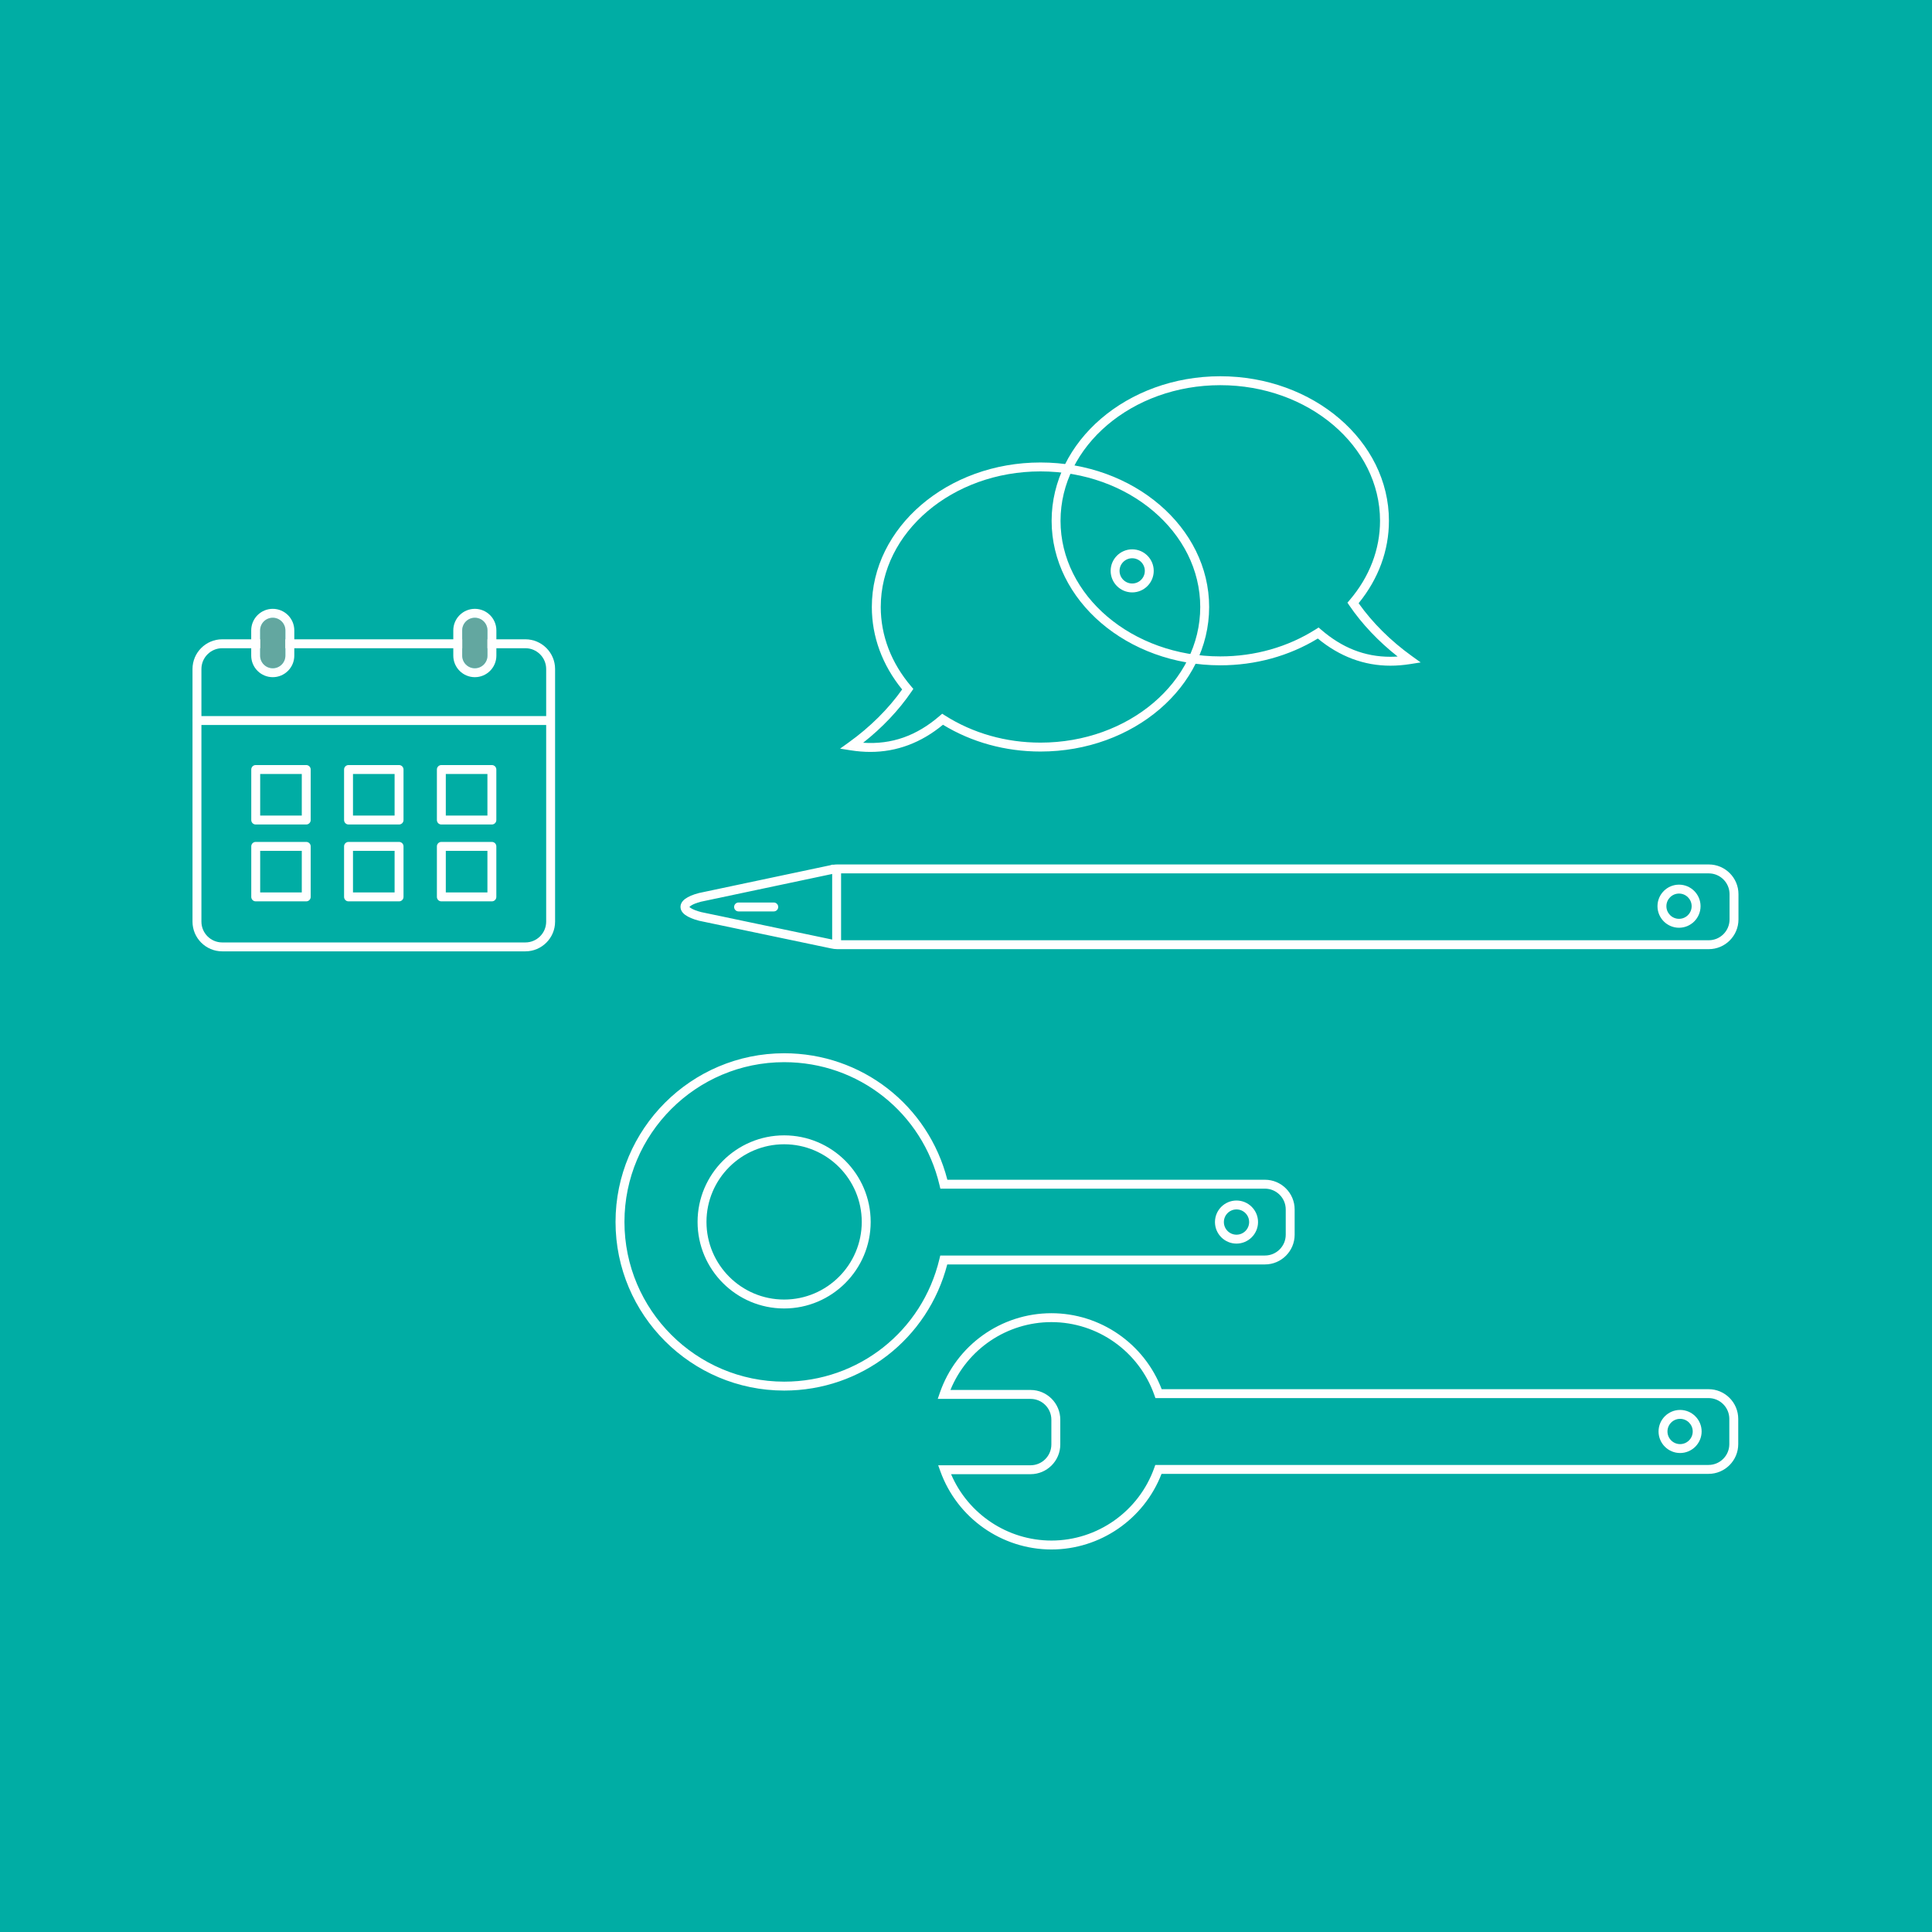 <?xml version="1.0" encoding="utf-8"?>
<!-- Generator: Adobe Illustrator 16.0.4, SVG Export Plug-In . SVG Version: 6.00 Build 0)  -->
<!DOCTYPE svg PUBLIC "-//W3C//DTD SVG 1.1//EN" "http://www.w3.org/Graphics/SVG/1.1/DTD/svg11.dtd">
<svg version="1.1" id="Calque_1" xmlns="http://www.w3.org/2000/svg" xmlns:xlink="http://www.w3.org/1999/xlink" x="0px" y="0px"
	 width="250px" height="250px" viewBox="0 0 250 250" enable-background="new 0 0 250 250" xml:space="preserve">
<rect fill="#00ADA4" width="250" height="250"/>
<g>
	<defs>
		<rect id="SVGID_1_" x="24.91" y="48.689" width="200.048" height="151.811"/>
	</defs>
	<clipPath id="SVGID_2_">
		<use xlink:href="#SVGID_1_"  overflow="visible"/>
	</clipPath>
	<path clip-path="url(#SVGID_2_)" fill="#FFFFFF" d="M146.505,71.083c-1.537,0-2.788,1.25-2.788,2.786
		c0,1.538,1.251,2.788,2.788,2.788c1.536,0,2.787-1.25,2.787-2.788C149.292,72.333,148.041,71.083,146.505,71.083 M146.505,72.237
		c0.901,0,1.634,0.732,1.634,1.633c0,0.903-0.732,1.635-1.634,1.635c-0.902,0-1.635-0.732-1.635-1.635
		C144.87,72.969,145.603,72.237,146.505,72.237"/>
	<path clip-path="url(#SVGID_2_)" fill="#FFFFFF" d="M111.688,96.112c3.702,0.247,6.918-0.895,9.904-3.476l0.325-0.281l0.362,0.23
		c3.612,2.296,7.886,3.51,12.36,3.51c11.399,0,20.672-7.872,20.672-17.547c0-9.676-9.272-17.549-20.672-17.549
		c-11.397,0-20.67,7.874-20.67,17.549c0,3.697,1.36,7.245,3.932,10.261l0.285,0.334l-0.248,0.363
		C116.31,91.897,114.166,94.16,111.688,96.112 M112.629,97.297c-0.823,0-1.677-0.069-2.536-0.204l-1.387-0.219l1.139-0.82
		c2.739-1.967,5.113-4.325,6.891-6.84c-2.567-3.152-3.921-6.831-3.921-10.667c0-10.312,9.791-18.702,21.823-18.702
		c12.035,0,21.825,8.39,21.825,18.702s-9.79,18.701-21.825,18.701c-4.546,0-8.899-1.197-12.619-3.466
		C119.195,96.116,116.037,97.297,112.629,97.297"/>
	<path clip-path="url(#SVGID_2_)" fill="#FFFFFF" d="M170.627,81.199l0.325,0.281c2.73,2.359,5.661,3.507,8.962,3.507h0.001
		c0.31,0,0.624-0.01,0.941-0.032c-2.479-1.952-4.623-4.215-6.251-6.604l-0.247-0.364l0.285-0.334
		c2.572-3.016,3.932-6.564,3.932-10.262c0-9.675-9.272-17.549-20.671-17.549s-20.672,7.874-20.672,17.549
		c0,9.676,9.273,17.548,20.672,17.548c4.476,0,8.749-1.214,12.361-3.51L170.627,81.199z M179.915,86.14L179.915,86.14
		c-3.409,0-6.565-1.182-9.392-3.514c-3.72,2.268-8.073,3.465-12.619,3.465c-12.034,0-21.824-8.389-21.824-18.701
		c0-10.312,9.79-18.702,21.824-18.702s21.824,8.39,21.824,18.702c0,3.835-1.354,7.515-3.922,10.667
		c1.778,2.515,4.153,4.874,6.892,6.841l1.139,0.82l-1.386,0.218C181.591,86.071,180.737,86.14,179.915,86.14"/>
	<path clip-path="url(#SVGID_2_)" fill="#FFFFFF" d="M28.756,83.878c-1.484,0-2.692,1.208-2.692,2.692v32.689
		c0,1.484,1.208,2.692,2.692,2.692h39.227c1.484,0,2.692-1.208,2.692-2.692V86.57c0-1.484-1.208-2.692-2.692-2.692H28.756z
		 M67.982,123.104H28.756c-2.121,0-3.846-1.725-3.846-3.845V86.57c0-2.121,1.725-3.845,3.846-3.845h39.227
		c2.12,0,3.845,1.725,3.845,3.845v32.689C71.827,121.379,70.103,123.104,67.982,123.104"/>
	<path clip-path="url(#SVGID_2_)" fill="#FFFFFF" d="M71.181,93.815H25.558c-0.319,0-0.577-0.258-0.577-0.577
		s0.258-0.577,0.577-0.577h45.624c0.318,0,0.576,0.258,0.576,0.577S71.5,93.815,71.181,93.815"/>
	<path clip-path="url(#SVGID_2_)" fill="#63A7A0" d="M63.078,84.839c0,0.903-0.731,1.634-1.634,1.634s-1.634-0.731-1.634-1.634
		V81.57c0-0.902,0.732-1.634,1.634-1.634s1.634,0.732,1.634,1.634V84.839z"/>
	<path clip-path="url(#SVGID_2_)" fill="#FFFFFF" d="M61.444,78.783c-1.537,0-2.788,1.25-2.788,2.787v3.269
		c0,1.538,1.25,2.787,2.788,2.787c1.536,0,2.787-1.25,2.787-2.787V81.57C64.231,80.033,62.98,78.783,61.444,78.783 M61.444,79.936
		c0.902,0,1.634,0.732,1.634,1.634v3.269c0,0.903-0.731,1.634-1.634,1.634s-1.635-0.731-1.635-1.634V81.57
		C59.809,80.668,60.542,79.936,61.444,79.936"/>
	<path clip-path="url(#SVGID_2_)" fill="#63A7A0" d="M36.929,84.839c0,0.903-0.731,1.634-1.634,1.634s-1.635-0.731-1.635-1.634
		V81.57c0-0.902,0.732-1.634,1.635-1.634s1.634,0.732,1.634,1.634V84.839z"/>
	<path clip-path="url(#SVGID_2_)" fill="#FFFFFF" d="M35.295,78.783c-1.537,0-2.788,1.25-2.788,2.787v3.269
		c0,1.538,1.251,2.787,2.788,2.787c1.536,0,2.787-1.25,2.787-2.787V81.57C38.082,80.033,36.831,78.783,35.295,78.783 M35.295,79.936
		c0.902,0,1.634,0.732,1.634,1.634v3.269c0,0.903-0.731,1.634-1.634,1.634s-1.635-0.731-1.635-1.634V81.57
		C33.66,80.668,34.393,79.936,35.295,79.936"/>
	<path clip-path="url(#SVGID_2_)" fill="#FFFFFF" d="M33.667,105.536h5.384v-5.384h-5.384V105.536z M39.627,106.689h-6.538
		c-0.319,0-0.576-0.258-0.576-0.577v-6.537c0-0.319,0.257-0.577,0.576-0.577h6.538c0.318,0,0.577,0.257,0.577,0.577v6.537
		C40.204,106.431,39.946,106.689,39.627,106.689"/>
	<path clip-path="url(#SVGID_2_)" fill="#FFFFFF" d="M45.677,105.536h5.384v-5.384h-5.384V105.536z M51.638,106.689H45.1
		c-0.319,0-0.577-0.258-0.577-0.577v-6.537c0-0.319,0.257-0.577,0.577-0.577h6.538c0.319,0,0.577,0.257,0.577,0.577v6.537
		C52.214,106.431,51.957,106.689,51.638,106.689"/>
	<path clip-path="url(#SVGID_2_)" fill="#FFFFFF" d="M57.687,105.536h5.385v-5.384h-5.385V105.536z M63.648,106.689H57.11
		c-0.319,0-0.576-0.258-0.576-0.577v-6.537c0-0.319,0.257-0.577,0.576-0.577h6.538c0.319,0,0.577,0.257,0.577,0.577v6.537
		C64.225,106.431,63.967,106.689,63.648,106.689"/>
	<path clip-path="url(#SVGID_2_)" fill="#FFFFFF" d="M33.667,115.482h5.384v-5.384h-5.384V115.482z M39.627,116.635h-6.538
		c-0.319,0-0.576-0.258-0.576-0.577v-6.538c0-0.319,0.257-0.576,0.576-0.576h6.538c0.318,0,0.577,0.257,0.577,0.576v6.538
		C40.204,116.377,39.946,116.635,39.627,116.635"/>
	<path clip-path="url(#SVGID_2_)" fill="#FFFFFF" d="M45.677,115.482h5.384v-5.384h-5.384V115.482z M51.638,116.635H45.1
		c-0.319,0-0.577-0.258-0.577-0.577v-6.538c0-0.319,0.257-0.576,0.577-0.576h6.538c0.319,0,0.577,0.257,0.577,0.576v6.538
		C52.214,116.377,51.957,116.635,51.638,116.635"/>
	<path clip-path="url(#SVGID_2_)" fill="#FFFFFF" d="M57.687,115.482h5.385v-5.384h-5.385V115.482z M63.648,116.635H57.11
		c-0.319,0-0.576-0.258-0.576-0.577v-6.538c0-0.319,0.257-0.576,0.576-0.576h6.538c0.319,0,0.577,0.257,0.577,0.576v6.538
		C64.225,116.377,63.967,116.635,63.648,116.635"/>
	<path clip-path="url(#SVGID_2_)" fill="#FFFFFF" d="M214.478,117.261c0,1.538,1.25,2.789,2.786,2.789
		c1.537,0,2.788-1.251,2.788-2.789c0-1.536-1.251-2.787-2.788-2.787C215.728,114.474,214.478,115.725,214.478,117.261
		 M215.631,117.261c0-0.901,0.731-1.634,1.633-1.634c0.902,0,1.635,0.732,1.635,1.634c0,0.903-0.732,1.635-1.635,1.635
		C216.362,118.896,215.631,118.164,215.631,117.261"/>
	<path clip-path="url(#SVGID_2_)" fill="#FFFFFF" d="M89.209,117.375c0.03,0,0.28,0.327,1.524,0.65l16.97,3.557
		c0.248,0.059,0.453,0.086,0.645,0.086h112.765c1.483,0,2.691-1.208,2.691-2.692v-3.269c0-1.485-1.208-2.692-2.691-2.692H108.349
		c-0.172,0-0.337,0.021-0.5,0.051c-0.03,0.005-0.062,0.009-0.092,0.01l-17.051,3.604C89.487,116.999,89.24,117.325,89.209,117.375
		 M224.957,115.706v3.269c0,2.12-1.725,3.845-3.844,3.845H108.349c-0.284,0-0.578-0.038-0.898-0.114l-16.98-3.559
		c-1.61-0.417-2.413-1.02-2.413-1.796s0.802-1.379,2.384-1.793l17.031-3.602c0.081-0.043,0.173-0.068,0.271-0.068
		c0.035,0,0.068,0.004,0.101,0.009c0.164-0.023,0.332-0.037,0.504-0.037h112.765C223.232,111.86,224.957,113.585,224.957,115.706"/>
	<path clip-path="url(#SVGID_2_)" fill="#FFFFFF" d="M100.702,117.36c0,0.319-0.258,0.577-0.577,0.577h-4.554
		c-0.318,0-0.577-0.258-0.577-0.577c0-0.318,0.258-0.576,0.577-0.576h4.554C100.443,116.784,100.702,117.042,100.702,117.36"/>
</g>
<rect x="107.683" y="112.32" fill="#FFFFFF" width="1.153" height="10.042"/>
<g>
	<defs>
		<rect id="SVGID_3_" x="24.91" y="48.689" width="200.048" height="151.811"/>
	</defs>
	<clipPath id="SVGID_4_">
		<use xlink:href="#SVGID_3_"  overflow="visible"/>
	</clipPath>
	<path clip-path="url(#SVGID_4_)" fill="#FFFFFF" d="M123.068,190.757c2.208,5.171,7.325,8.59,12.985,8.59
		c5.956,0,11.302-3.778,13.305-9.399l0.136-0.384h71.588c1.484,0,2.691-1.207,2.691-2.692v-3.269c0-1.485-1.207-2.691-2.691-2.691
		H149.51l-0.135-0.385c-1.989-5.65-7.342-9.446-13.321-9.446c-5.755,0-10.908,3.495-13.069,8.78h10.37
		c2.12,0,3.846,1.724,3.846,3.845v3.207c0,2.12-1.726,3.845-3.846,3.845H123.068z M224.927,183.603v3.269
		c0,2.121-1.726,3.846-3.845,3.846h-70.78c-2.269,5.868-7.941,9.783-14.248,9.783c-6.421,0-12.198-4.069-14.375-10.125l-0.277-0.771
		h11.952c1.484,0,2.692-1.208,2.692-2.691v-3.207c0-1.484-1.208-2.691-2.692-2.691h-12.009l0.262-0.765
		c2.121-6.174,7.926-10.322,14.446-10.322c6.329,0,12.013,3.934,14.268,9.831h70.761
		C223.201,179.758,224.927,181.481,224.927,183.603"/>
	<path clip-path="url(#SVGID_4_)" fill="#FFFFFF" d="M214.616,185.232c0,1.537,1.25,2.787,2.786,2.787
		c1.537,0,2.788-1.25,2.788-2.787c0-1.536-1.251-2.787-2.788-2.787C215.866,182.445,214.616,183.696,214.616,185.232
		 M215.77,185.232c0-0.902,0.732-1.634,1.633-1.634c0.902,0,1.635,0.731,1.635,1.634s-0.732,1.635-1.635,1.635
		C216.502,186.867,215.77,186.135,215.77,185.232"/>
	<path clip-path="url(#SVGID_4_)" fill="#FFFFFF" d="M91.418,158.115c0,5.54,4.507,10.047,10.047,10.047s10.046-4.507,10.046-10.047
		s-4.507-10.047-10.046-10.047S91.418,152.575,91.418,158.115 M112.665,158.115c0,6.176-5.024,11.2-11.199,11.2
		c-6.176,0-11.2-5.024-11.2-11.2s5.024-11.2,11.2-11.2C107.641,146.915,112.665,151.939,112.665,158.115"/>
	<path clip-path="url(#SVGID_4_)" fill="#FFFFFF" d="M80.804,158.114c0,11.398,9.273,20.671,20.672,20.671
		c9.604,0,17.864-6.529,20.088-15.878l0.105-0.443h42.014c1.483,0,2.691-1.206,2.691-2.691v-3.27c0-1.485-1.208-2.691-2.691-2.691
		h-42.001l-0.105-0.444c-2.208-9.376-10.473-15.924-20.101-15.924C90.077,137.443,80.804,146.717,80.804,158.114 M167.527,156.503
		v3.27c0,2.12-1.726,3.845-3.845,3.845h-41.108c-2.5,9.634-11.111,16.321-21.099,16.321c-12.034,0-21.825-9.791-21.825-21.824
		s9.791-21.824,21.825-21.824c10.012,0,18.629,6.707,21.112,16.368h41.095C165.802,152.658,167.527,154.382,167.527,156.503"/>
	<path clip-path="url(#SVGID_4_)" fill="#FFFFFF" d="M157.216,158.133c0,1.538,1.25,2.789,2.786,2.789
		c1.537,0,2.788-1.251,2.788-2.789c0-1.536-1.251-2.786-2.788-2.786C158.466,155.347,157.216,156.597,157.216,158.133
		 M158.369,158.133c0-0.901,0.732-1.634,1.633-1.634c0.903,0,1.636,0.732,1.636,1.634c0,0.903-0.732,1.636-1.636,1.636
		C159.102,159.769,158.369,159.036,158.369,158.133"/>
</g>
</svg>
